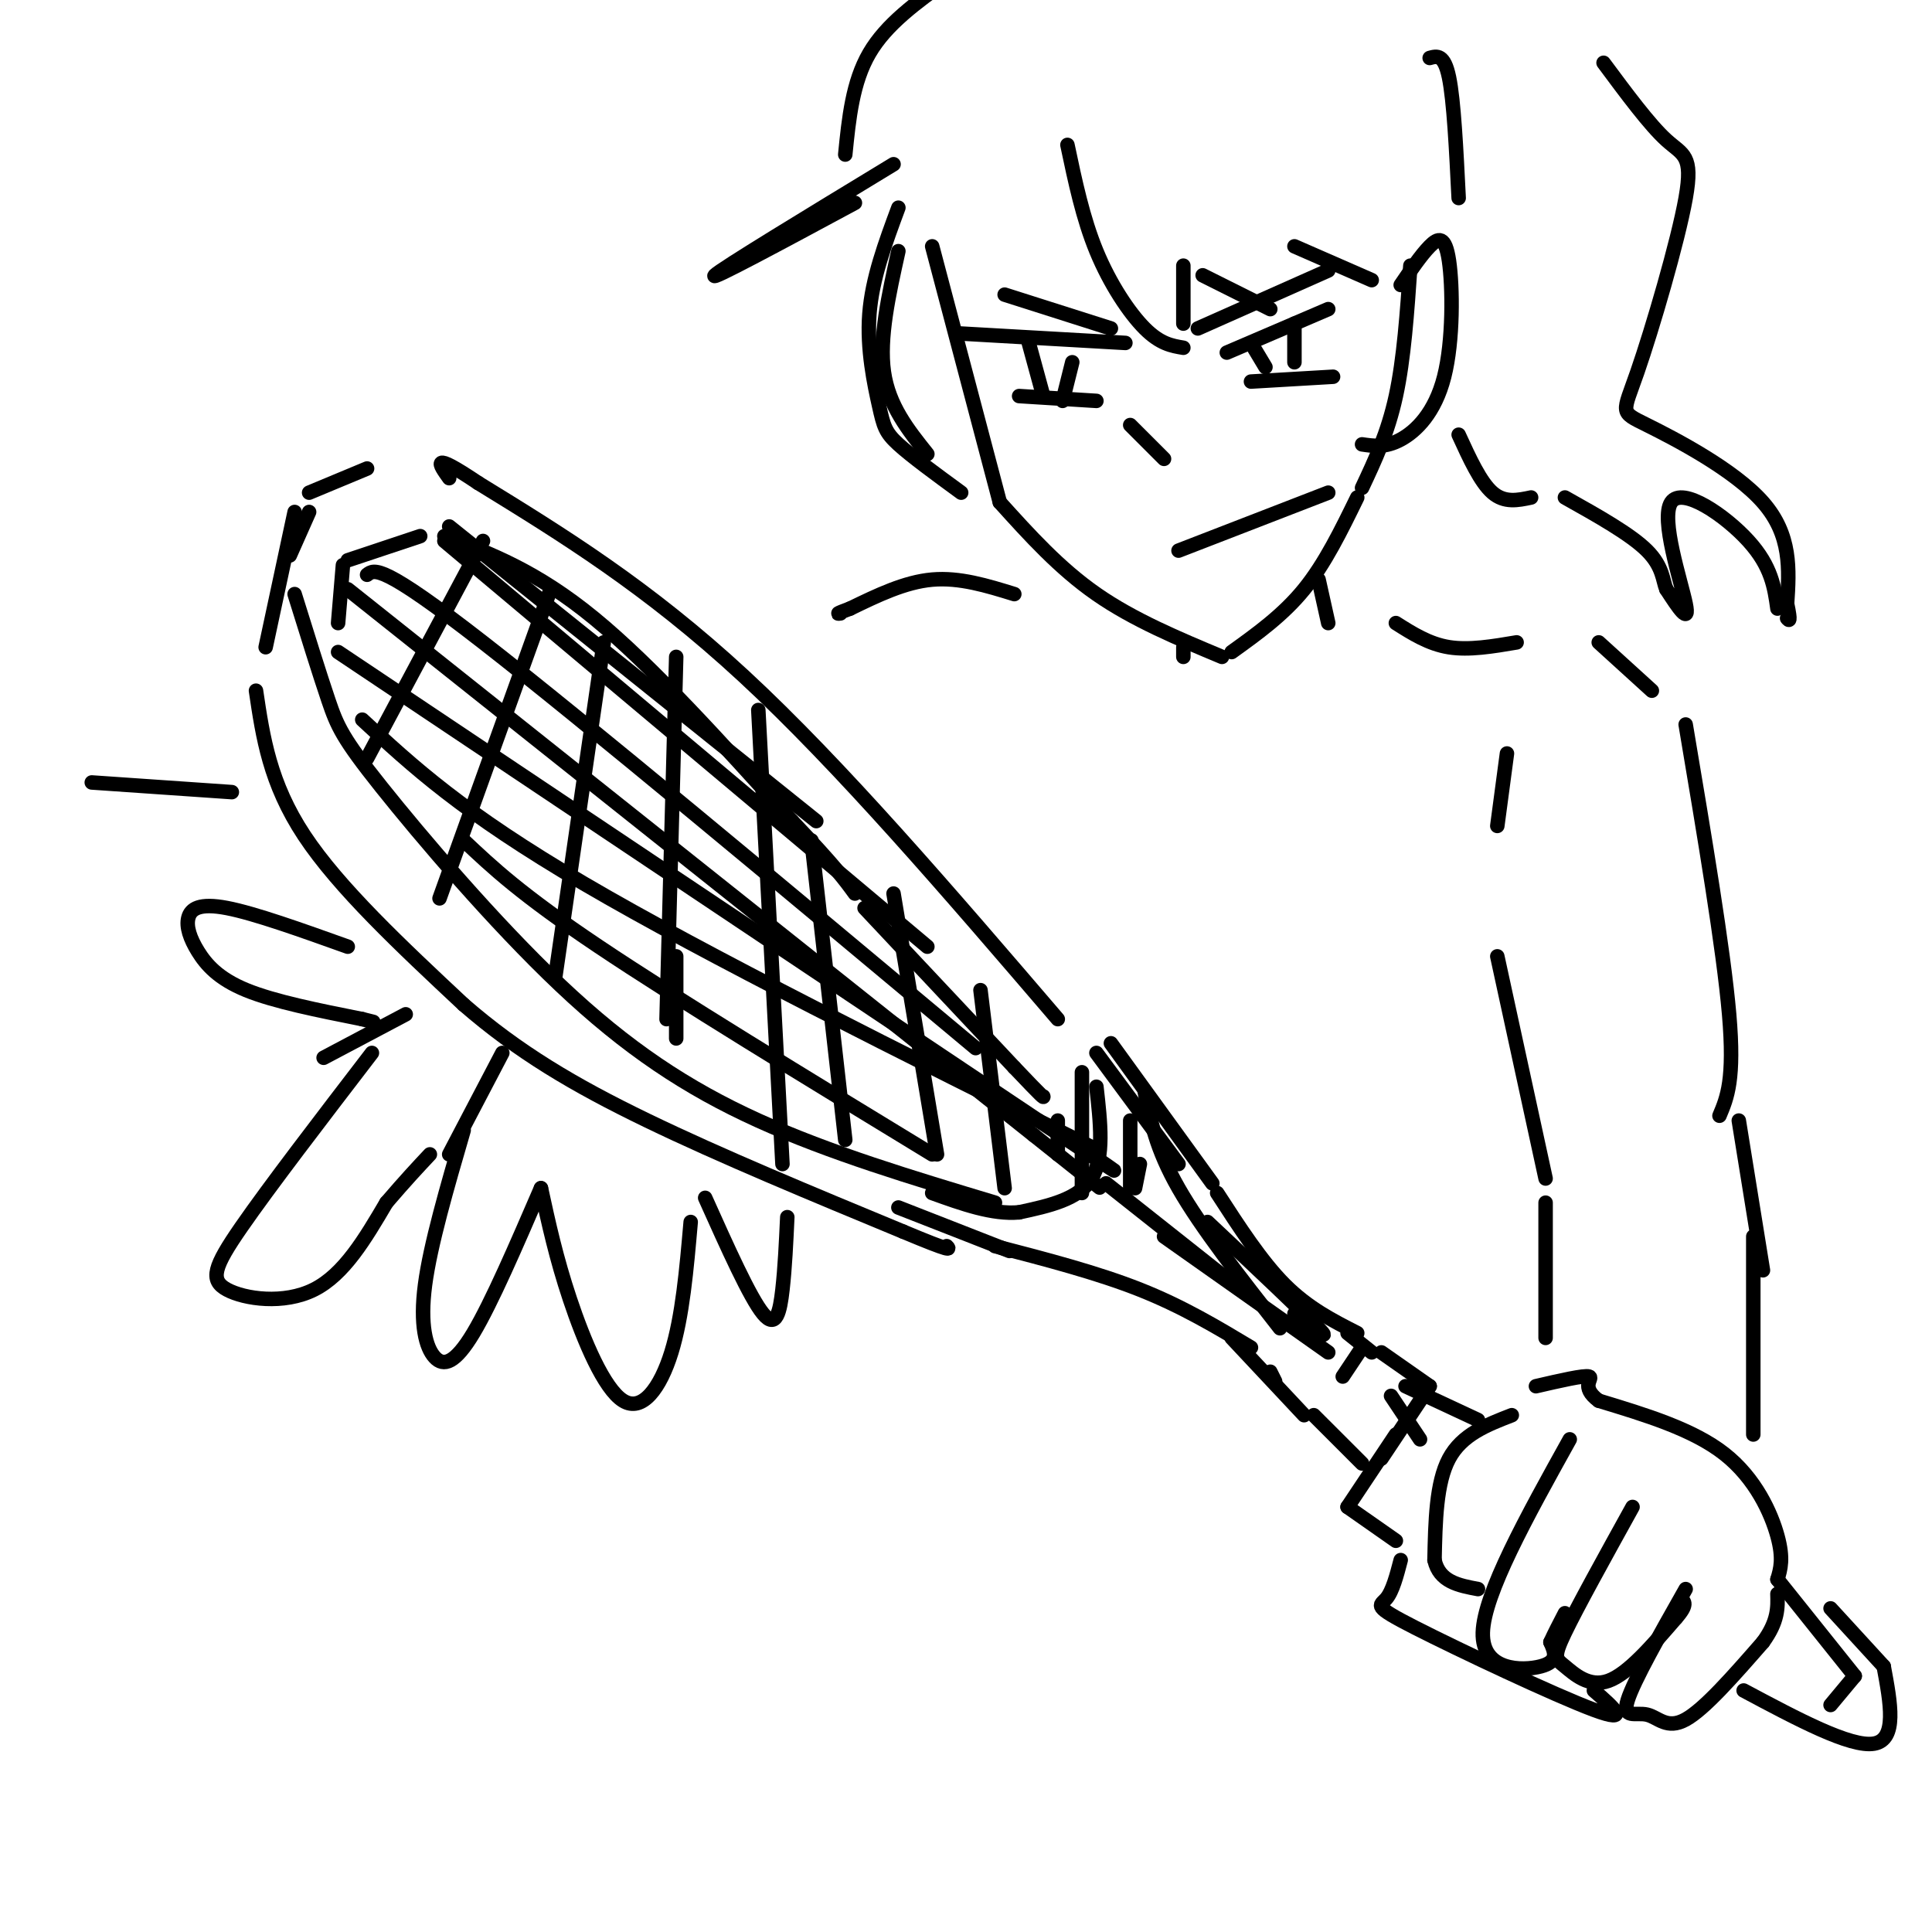 <svg viewBox='0 0 400 400' version='1.1' xmlns='http://www.w3.org/2000/svg' xmlns:xlink='http://www.w3.org/1999/xlink'><g fill='none' stroke='rgb(0,0,0)' stroke-width='3' stroke-linecap='round' stroke-linejoin='round'><path d='M64,106c0.000,0.000 -4.000,9.000 -4,9'/><path d='M61,123c2.585,8.306 5.171,16.612 7,22c1.829,5.388 2.903,7.856 11,18c8.097,10.144 23.219,27.962 37,41c13.781,13.038 26.223,21.297 41,28c14.777,6.703 31.888,11.852 49,17'/><path d='M224,247c0.000,0.000 0.000,-25.000 0,-25'/><path d='M219,211c-22.500,-26.250 -45.000,-52.500 -65,-71c-20.000,-18.500 -37.500,-29.250 -55,-40'/><path d='M99,100c-10.167,-6.833 -8.083,-3.917 -6,-1'/><path d='M76,97c0.000,0.000 -12.000,5.000 -12,5'/><path d='M61,106c0.000,0.000 -6.000,28.000 -6,28'/><path d='M53,143c1.417,9.583 2.833,19.167 10,30c7.167,10.833 20.083,22.917 33,35'/><path d='M96,208c11.222,9.756 22.778,16.644 38,24c15.222,7.356 34.111,15.178 53,23'/><path d='M187,255c10.333,4.333 9.667,3.667 9,3'/><path d='M227,225c0.833,7.333 1.667,14.667 -1,19c-2.667,4.333 -8.833,5.667 -15,7'/><path d='M211,251c-5.500,0.500 -11.750,-1.750 -18,-4'/><path d='M186,250c0.000,0.000 23.000,9.000 23,9'/><path d='M206,258c10.583,2.750 21.167,5.500 30,9c8.833,3.500 15.917,7.750 23,12'/><path d='M237,226c1.167,5.917 2.333,11.833 7,20c4.667,8.167 12.833,18.583 21,29'/><path d='M229,245c0.000,0.000 24.000,19.000 24,19'/><path d='M234,246c0.000,0.000 0.000,-14.000 0,-14'/><path d='M235,246c0.000,0.000 1.000,-5.000 1,-5'/><path d='M227,218c0.000,0.000 17.000,23.000 17,23'/><path d='M230,216c0.000,0.000 21.000,29.000 21,29'/><path d='M252,247c4.583,7.083 9.167,14.167 14,19c4.833,4.833 9.917,7.417 15,10'/><path d='M250,253c10.000,9.417 20.000,18.833 23,22c3.000,3.167 -1.000,0.083 -5,-3'/><path d='M241,256c0.000,0.000 34.000,24.000 34,24'/><path d='M282,279c0.000,0.000 -4.000,6.000 -4,6'/><path d='M255,277c0.000,0.000 15.000,16.000 15,16'/><path d='M263,284c0.000,0.000 1.000,2.000 1,2'/><path d='M70,129c0.000,0.000 1.000,-12.000 1,-12'/><path d='M72,116c0.000,0.000 15.000,-5.000 15,-5'/><path d='M92,111c9.500,3.583 19.000,7.167 31,17c12.000,9.833 26.500,25.917 41,42'/><path d='M164,170c9.000,9.500 11.000,12.250 13,15'/><path d='M179,188c0.000,0.000 31.000,33.000 31,33'/><path d='M210,221c6.167,6.500 6.083,6.250 6,6'/><path d='M219,232c0.000,0.000 0.000,7.000 0,7'/><path d='M72,122c0.000,0.000 142.000,113.000 142,113'/><path d='M214,235c23.667,18.833 11.833,9.417 0,0'/><path d='M70,135c0.000,0.000 145.000,97.000 145,97'/><path d='M215,232c25.000,16.667 15.000,9.833 5,3'/><path d='M75,149c10.333,9.583 20.667,19.167 46,34c25.333,14.833 65.667,34.917 106,55'/><path d='M96,174c5.917,5.583 11.833,11.167 28,22c16.167,10.833 42.583,26.917 69,43'/><path d='M76,119c1.500,-1.167 3.000,-2.333 24,14c21.000,16.333 61.500,50.167 102,84'/><path d='M92,112c0.000,0.000 100.000,84.000 100,84'/><path d='M93,109c0.000,0.000 76.000,61.000 76,61'/><path d='M100,112c0.000,0.000 -24.000,45.000 -24,45'/><path d='M114,122c0.000,0.000 -23.000,64.000 -23,64'/><path d='M125,133c0.000,0.000 -10.000,69.000 -10,69'/><path d='M140,136c0.000,0.000 -2.000,75.000 -2,75'/><path d='M157,147c0.000,0.000 5.000,94.000 5,94'/><path d='M168,174c0.000,0.000 7.000,62.000 7,62'/><path d='M185,185c0.000,0.000 9.000,54.000 9,54'/><path d='M203,205c0.000,0.000 5.000,41.000 5,41'/><path d='M140,215c0.000,0.000 0.000,-17.000 0,-17'/><path d='M279,276c0.000,0.000 5.000,4.000 5,4'/><path d='M286,280c0.000,0.000 10.000,7.000 10,7'/><path d='M296,287c0.000,0.000 -10.000,15.000 -10,15'/><path d='M272,293c0.000,0.000 10.000,10.000 10,10'/><path d='M288,289c0.000,0.000 6.000,9.000 6,9'/><path d='M313,293c-5.167,2.000 -10.333,4.000 -13,9c-2.667,5.000 -2.833,13.000 -3,21'/><path d='M297,323c1.000,4.500 5.000,5.250 9,6'/><path d='M325,298c-8.889,16.000 -17.778,32.000 -18,40c-0.222,8.000 8.222,8.000 12,7c3.778,-1.000 2.889,-3.000 2,-5'/><path d='M321,340c0.833,-1.833 1.917,-3.917 3,-6'/><path d='M338,312c-5.732,10.363 -11.464,20.726 -14,26c-2.536,5.274 -1.875,5.458 0,7c1.875,1.542 4.964,4.440 9,3c4.036,-1.440 9.018,-7.220 14,-13'/><path d='M347,335c2.500,-2.833 1.750,-3.417 1,-4'/><path d='M349,329c-5.381,9.506 -10.762,19.012 -12,23c-1.238,3.988 1.667,2.458 4,3c2.333,0.542 4.095,3.155 8,1c3.905,-2.155 9.952,-9.077 16,-16'/><path d='M365,340c3.167,-4.333 3.083,-7.167 3,-10'/><path d='M368,327c0.644,-2.156 1.289,-4.311 0,-9c-1.289,-4.689 -4.511,-11.911 -11,-17c-6.489,-5.089 -16.244,-8.044 -26,-11'/><path d='M331,290c-4.000,-2.911 -1.000,-4.689 -2,-5c-1.000,-0.311 -6.000,0.844 -11,2'/><path d='M290,323c-0.845,3.232 -1.690,6.464 -3,8c-1.310,1.536 -3.083,1.375 6,6c9.083,4.625 29.024,14.036 37,17c7.976,2.964 3.988,-0.518 0,-4'/><path d='M289,297c0.000,0.000 -10.000,15.000 -10,15'/><path d='M279,312c0.000,0.000 10.000,7.000 10,7'/><path d='M291,287c0.000,0.000 15.000,7.000 15,7'/><path d='M379,333c0.000,0.000 11.000,12.000 11,12'/><path d='M390,345c1.417,7.583 2.833,15.167 -2,16c-4.833,0.833 -15.917,-5.083 -27,-11'/><path d='M368,327c0.000,0.000 16.000,20.000 16,20'/><path d='M384,347c0.000,0.000 -5.000,6.000 -5,6'/><path d='M72,196c-9.641,-3.450 -19.282,-6.900 -25,-8c-5.718,-1.100 -7.512,0.148 -8,2c-0.488,1.852 0.330,4.306 2,7c1.670,2.694 4.191,5.627 10,8c5.809,2.373 14.904,4.187 24,6'/><path d='M75,211c4.000,1.000 2.000,0.500 0,0'/><path d='M77,218c-10.625,13.851 -21.250,27.702 -27,36c-5.750,8.298 -6.625,11.042 -3,13c3.625,1.958 11.750,3.131 18,0c6.250,-3.131 10.625,-10.565 15,-18'/><path d='M80,249c4.000,-4.667 6.500,-7.333 9,-10'/><path d='M96,234c-3.452,11.857 -6.905,23.714 -8,32c-1.095,8.286 0.167,13.000 2,15c1.833,2.000 4.238,1.286 8,-5c3.762,-6.286 8.881,-18.143 14,-30'/><path d='M112,246c1.565,7.208 3.131,14.417 6,23c2.869,8.583 7.042,18.542 11,21c3.958,2.458 7.702,-2.583 10,-10c2.298,-7.417 3.149,-17.208 4,-27'/><path d='M146,248c4.644,10.356 9.289,20.711 12,24c2.711,3.289 3.489,-0.489 4,-5c0.511,-4.511 0.756,-9.756 1,-15'/><path d='M48,164c0.000,0.000 -29.000,-2.000 -29,-2'/><path d='M84,210c0.000,0.000 -17.000,9.000 -17,9'/><path d='M104,218c0.000,0.000 -11.000,21.000 -11,21'/><path d='M193,51c0.000,0.000 14.000,53.000 14,53'/><path d='M207,104c6.167,6.833 12.333,13.667 20,19c7.667,5.333 16.833,9.167 26,13'/><path d='M255,135c5.333,-3.833 10.667,-7.667 15,-13c4.333,-5.333 7.667,-12.167 11,-19'/><path d='M282,101c2.667,-5.667 5.333,-11.333 7,-19c1.667,-7.667 2.333,-17.333 3,-27'/><path d='M234,88c0.000,0.000 7.000,7.000 7,7'/><path d='M244,114c0.000,0.000 31.000,-12.000 31,-12'/><path d='M254,73c0.000,0.000 21.000,-9.000 21,-9'/><path d='M259,71c0.000,0.000 3.000,5.000 3,5'/><path d='M268,67c0.000,0.000 0.000,8.000 0,8'/><path d='M259,79c0.000,0.000 17.000,-1.000 17,-1'/><path d='M198,69c0.000,0.000 35.000,2.000 35,2'/><path d='M213,71c0.000,0.000 3.000,11.000 3,11'/><path d='M222,75c0.000,0.000 -2.000,8.000 -2,8'/><path d='M211,82c0.000,0.000 16.000,1.000 16,1'/><path d='M208,61c0.000,0.000 22.000,7.000 22,7'/><path d='M248,68c0.000,0.000 27.000,-12.000 27,-12'/><path d='M185,34c-17.833,10.833 -35.667,21.667 -37,23c-1.333,1.333 13.833,-6.833 29,-15'/><path d='M186,43c-2.720,7.327 -5.440,14.655 -6,22c-0.560,7.345 1.042,14.708 2,19c0.958,4.292 1.274,5.512 4,8c2.726,2.488 7.863,6.244 13,10'/><path d='M192,94c-4.000,-5.000 -8.000,-10.000 -9,-17c-1.000,-7.000 1.000,-16.000 3,-25'/><path d='M221,30c1.600,7.600 3.200,15.200 6,22c2.800,6.800 6.800,12.800 10,16c3.200,3.200 5.600,3.600 8,4'/><path d='M245,67c0.000,0.000 0.000,-12.000 0,-12'/><path d='M249,57c0.000,0.000 14.000,7.000 14,7'/><path d='M268,51c0.000,0.000 16.000,7.000 16,7'/><path d='M290,59c2.112,-3.096 4.223,-6.191 6,-8c1.777,-1.809 3.219,-2.330 4,3c0.781,5.330 0.903,16.512 -1,24c-1.903,7.488 -5.829,11.282 -9,13c-3.171,1.718 -5.585,1.359 -8,1'/><path d='M175,32c0.750,-7.500 1.500,-15.000 5,-21c3.500,-6.000 9.750,-10.500 16,-15'/><path d='M296,12c1.500,-0.417 3.000,-0.833 4,4c1.000,4.833 1.500,14.917 2,25'/><path d='M332,13c4.771,6.432 9.542,12.863 13,16c3.458,3.137 5.603,2.979 4,12c-1.603,9.021 -6.956,27.222 -10,36c-3.044,8.778 -3.781,8.132 2,11c5.781,2.868 18.080,9.248 24,16c5.920,6.752 5.460,13.876 5,21'/><path d='M370,125c0.833,4.000 0.417,3.500 0,3'/><path d='M368,126c-0.613,-4.369 -1.226,-8.738 -6,-14c-4.774,-5.262 -13.708,-11.417 -16,-8c-2.292,3.417 2.060,16.405 3,21c0.940,4.595 -1.530,0.798 -4,-3'/><path d='M345,122c-0.756,-1.756 -0.644,-4.644 -4,-8c-3.356,-3.356 -10.178,-7.178 -17,-11'/><path d='M317,103c-2.750,0.583 -5.500,1.167 -8,-1c-2.500,-2.167 -4.750,-7.083 -7,-12'/><path d='M273,120c0.000,0.000 2.000,9.000 2,9'/><path d='M245,134c0.000,0.000 0.000,2.000 0,2'/><path d='M289,129c3.417,2.167 6.833,4.333 11,5c4.167,0.667 9.083,-0.167 14,-1'/><path d='M331,133c0.000,0.000 11.000,10.000 11,10'/><path d='M349,150c3.917,23.250 7.833,46.500 9,60c1.167,13.500 -0.417,17.250 -2,21'/><path d='M210,123c-5.667,-1.750 -11.333,-3.500 -17,-3c-5.667,0.500 -11.333,3.250 -17,6'/><path d='M176,126c-3.167,1.167 -2.583,1.083 -2,1'/><path d='M360,232c0.000,0.000 5.000,31.000 5,31'/><path d='M363,256c0.000,0.000 0.000,41.000 0,41'/><path d='M312,156c0.000,0.000 -2.000,15.000 -2,15'/><path d='M310,198c0.000,0.000 10.000,46.000 10,46'/><path d='M320,249c0.000,0.000 0.000,28.000 0,28'/></g>
</svg>